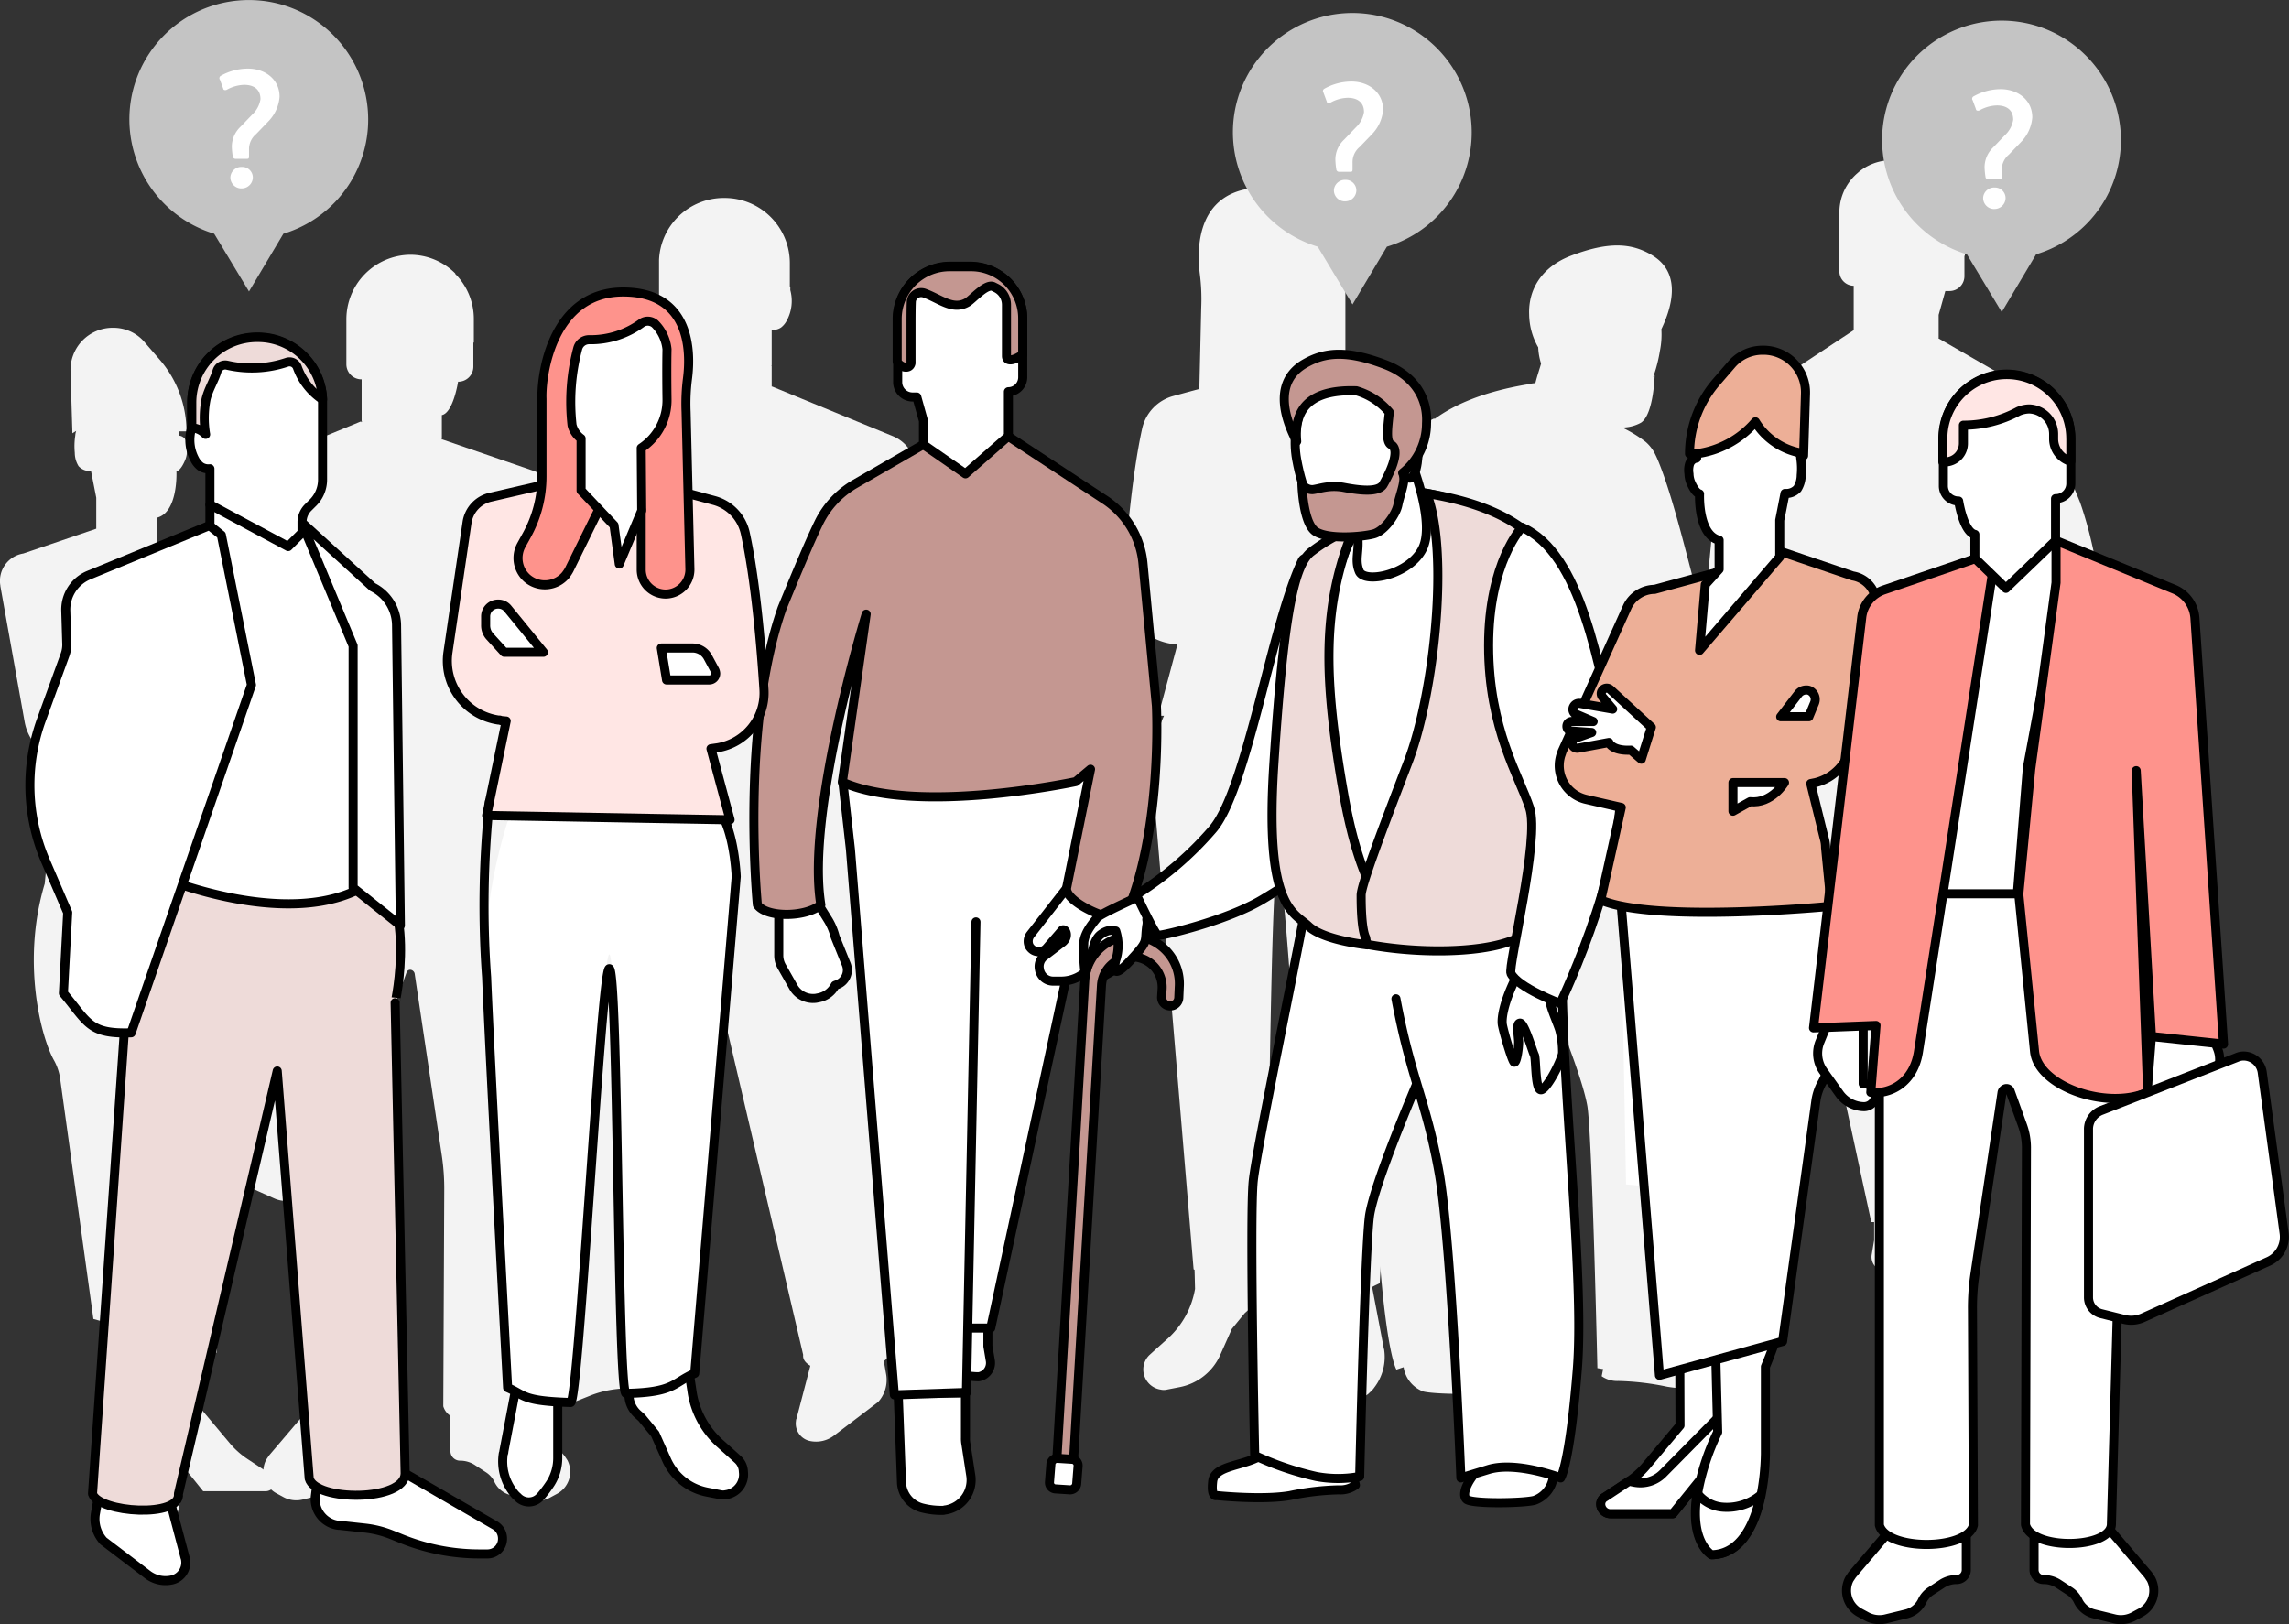 <svg xmlns="http://www.w3.org/2000/svg" width="379.365" height="269.231" viewBox="0 0 379.365 269.231">
  <rect x="0" y="0" width="379.365" height="269.231" fill="#333333" stroke="none"/>
  <defs>
    <style>
      .cls-1 {
        fill: #f3f3f3;
      }

      .cls-2, .cls-4 {
        fill: #fff;
      }

      .cls-11, .cls-2, .cls-3, .cls-5, .cls-7, .cls-8, .cls-9 {
        stroke: #000;
        stroke-linecap: round;
        stroke-linejoin: round;
        stroke-width: 1.5px;
      }

      .cls-3 {
        fill: #c49791;
      }

      .cls-5 {
        fill: none;
      }

      .cls-6, .cls-7 {
        fill: #ffe6e4;
      }

      .cls-8 {
        fill: #fe938c;
      }

      .cls-9 {
        fill: #eedbd9;
      }

      .cls-10 {
        fill: #c4c4c4;
      }

      .cls-11 {
        fill: #edaf97;
      }
    </style>
  </defs>
  <g id="start-slide-0" transform="translate(-15.927 -26.862)">
    <path id="Path_12614" data-name="Path 12614" class="cls-1" d="M373.28,135.956l2.215-23.494a14.2,14.2,0,0,1,6.487-10.758L397.8,91.262h0V83.9a2.4,2.4,0,0,1-2.373-2.452V71.8a8.583,8.583,0,0,1,3.085-6.645l.079-.079h0a8.407,8.407,0,0,1,5.458-1.978h3.4a8.354,8.354,0,0,1,6.17,2.61,8.805,8.805,0,0,1,2.61,6.17v6.961c0,.079-.079.079-.079.158v3.322a2.465,2.465,0,0,1-2.452,2.452h-.712l-1.107,3.955v3.955h.079l11.391,6.566a15.05,15.05,0,0,1,5.854,6.328c1.345,2.769,3.243,7.2,6.091,14.16,6.961,19.776,4.113,49.2,4.113,49.2-.554.87-1.978,1.345-3.56,1.5v6.882a3.675,3.675,0,0,1-.475,1.819l-1.978,3.481a3.746,3.746,0,0,1-3.718,1.819l-.4-.079a3.887,3.887,0,0,1-2.769-2.057c-.158-.079-.237-.079-.4-.158a2.563,2.563,0,0,1-1.424-3.4l1.819-4.509a10.133,10.133,0,0,1,1.107-2.69l1.5-2.452c-.079-.079-.158-.079-.237-.158,2.531-15.5-7.515-48.175-7.515-48.175l3.955,27.845h-.079l-1.266,11.154-7.278,90.418h-.633l-.554,14.555a4.56,4.56,0,0,1-3.4,4.193,12.711,12.711,0,0,1-3.481.4c-.158,0-.316-.079-.475-.079a5.02,5.02,0,0,1-4.113-5.775l.791-5.142a4.866,4.866,0,0,0,.079-1.028v-7.436h2.215l-2.373-.079-.079-2.769h-.079a11.8,11.8,0,0,1-1.661.158h-.237a2.325,2.325,0,0,1-1.9-2.69l.4-2.373V239.11h-.475l-12.42-57.589a5.938,5.938,0,0,1-4.034-2.215l-1.028-1.266a9.6,9.6,0,0,1-2.057-5.063L381.033,171a4.644,4.644,0,0,1-2.531.079C372.173,156.84,373.28,135.956,373.28,135.956Z" transform="translate(-74.651 -9.668)"/>
    <path id="Path_12615" data-name="Path 12615" class="cls-1" d="M251.295,134.7c.475-7.436,1.424-18.273,3.085-25.868a7.222,7.222,0,0,1,5.142-5.458l4.351-1.187.316-13.527a32.451,32.451,0,0,0-.237-5.537C263.4,78.767,263.4,68.8,274.631,68.8c11.708,0,13.606,13.606,13.448,17.72V99.335a9.57,9.57,0,0,0,.079,1.5l8.464,1.978a5.062,5.062,0,0,1,3.876,4.193l3.164,21.517a9.917,9.917,0,0,1-8.385,11.233.593.593,0,0,0-.4.079l-.87.079,2.769,13.369h0l.475,2.294h-.237a173.325,173.325,0,0,1,.237,26.817c-.237,5.617-.87,18.273-1.5,31.168h.158s-.079.949-.316,2.69c-.87,17.324-1.819,34.174-1.819,34.174-.475.237-.87.4-1.266.633l1.9,9.967a.475.475,0,0,0,.079.316,8.284,8.284,0,0,1-1.582,6.328,4.145,4.145,0,0,1-.791.87,2.509,2.509,0,0,1-3.56.158l-.237-.237a20.2,20.2,0,0,1-1.661-2.215,7.819,7.819,0,0,1-1.187-4.193V252.8c-.633,0-1.345.079-2.136.079-1.345.079-5.063-71.907-6.408-71.907-1.5,0-1.345,70.4-2.769,70.4h-.712a4.357,4.357,0,0,1-1.345,3.4l-.712.633-2.136,2.61-1.9,4.272a9.286,9.286,0,0,1-6.8,5.379l-2.057.4a2.228,2.228,0,0,1-1.028,0,3.381,3.381,0,0,1-2.848-3.8,3.344,3.344,0,0,1,.949-1.9l.87-.791,2.294-2.057a14.358,14.358,0,0,0,4.43-8.148l-.079-3.164c-.079,0-.079-.079-.158-.079l-6.882-82.349s.237-5.7,1.978-9.414h-.949l3.164-11.787-1.107-.158A9.338,9.338,0,0,1,251.295,134.7Z" transform="translate(-49.174 -10.859)"/>
    <path id="Path_12616" data-name="Path 12616" class="cls-1" d="M117.566,267.973l14.872-8.623h0l1.661-78a41.189,41.189,0,0,1-.633-12.973l-.237.158.633-49.837a7.163,7.163,0,0,1,3.955-6.249l11.708-10.679v-.158a3.43,3.43,0,0,0-1.028-2.373l-.633-.633a5.392,5.392,0,0,1-1.74-3.955V81.363h0v-.079A10.728,10.728,0,0,1,156.881,71h.079A10.8,10.8,0,0,1,167.8,81.837v3.8a.593.593,0,0,1,.079.4h0v.237a6.81,6.81,0,0,1-.554,4.984,3.5,3.5,0,0,1-.949,1.187,2.276,2.276,0,0,1-1.582.4v5.933l-.079.079h.079v3.4h.079l20.014,8.227a6.183,6.183,0,0,1,3.8,5.854l-.158,5.3a5.022,5.022,0,0,0,.316,2.136l3.876,10.679A31.75,31.75,0,0,1,192,157.937l-3.639,8.464.712,13.369c-3.876,4.588-4.272,6.566-10.126,6.566l5.3,76.416a2.109,2.109,0,0,1-.87,1.028l.4,2.294a5.448,5.448,0,0,1-1.345,4.509l-7.278,5.537a4.9,4.9,0,0,1-3.876.949,2.956,2.956,0,0,1-2.452-3.4.6.6,0,0,1,.079-.316l2.294-8.781c-.791-.475-1.266-1.028-1.187-1.819l-16.375-70.088-5.3,67.556a2.533,2.533,0,0,1-1.187,1.424l.158,1.424a4.365,4.365,0,0,1-3.8,4.9h-.158l-4.351.475a16.755,16.755,0,0,0-4.351,1.107l-1.187.475a34.589,34.589,0,0,1-13.211,2.69h-1.424a2.5,2.5,0,0,1-2.531-2.531A2.525,2.525,0,0,1,117.566,267.973ZM149.524,101.93Z" transform="translate(-20.972 -11.319)"/>
    <path id="Path_12617" data-name="Path 12617" class="cls-1" d="M296.163,147.2c3.164-14.951,6.17-33.145,15.9-37.575l.079.079c3.164-2.294,7.911-4.509,15.663-5.775h0a4.63,4.63,0,0,1,1.028-.158c.316-1.266.712-2.373.949-3.243a10.328,10.328,0,0,1-.475-2.69,11.194,11.194,0,0,1-1.5-5.458c-.158-4.034,1.978-7.752,6.724-9.651,6.724-2.61,10.363-2.057,13.527-.237,4.509,2.61,3.955,7.515,1.661,12.34a13.5,13.5,0,0,1-.237,3.56,25.018,25.018,0,0,1-1.107,4.351,1.365,1.365,0,0,0,.237-.316s-.158,6.566-2.294,7.911a6.525,6.525,0,0,1-3.085.791,22.181,22.181,0,0,1,3.876,2.373,6.706,6.706,0,0,1,1.424,1.74h0a18.561,18.561,0,0,1,.791,1.74c4.667,11.629,8.7,36.705,14.081,42.8a57.208,57.208,0,0,0,12.578,10.758,3.326,3.326,0,0,0-.158.4c1.978.949,6.328,2.927,6.724,3.4.475.633,1.978,2.215,2.215,4.034a29.08,29.08,0,0,1-.237,5.379h0c.079.316.079.633.158,1.028l4.588,79.106a1.1,1.1,0,0,1,1.028.949l.237,3.006a1,1,0,0,1-.949,1.107l-2.452.158a1,1,0,0,1-1.107-.949l-.237-3.006a1.19,1.19,0,0,1,.791-1.107l-4.588-78.552a4.163,4.163,0,0,0-.316-1.424c-.633-.316-1.345-.712-1.978-1.107-.158.554-.949.237-2.769-1.819-.079-.158-.237-.237-.316-.4a5.168,5.168,0,0,0-4.667,5.458l.079,1.266a1.426,1.426,0,0,1-2.848.158L369.1,185.8a7.843,7.843,0,0,1,5.458-8.069v-.158c-.475-.475-.949-.949-1.266-1.345a2.713,2.713,0,0,1-.712,1.028c-.475.158-11.391-2.373-17.324-5.933-1.187-.712-2.136-1.345-2.927-1.819a9.461,9.461,0,0,1-3.8,5.379c2.61,13.527,7.673,38.05,8.227,43.033.633,5.854-.237,45.565-.237,45.565a4.7,4.7,0,0,0-.554.237c3.006,1.5,7.2,1.5,7.515,4.034.316,2.769-.633,2.373-.633,2.373s-7.594.791-12.182,0a43.737,43.737,0,0,0-8.069-.949,4.523,4.523,0,0,1-2.769-.791l.237-1.187c-.554-.079-.949-.158-.949-.158s-.87-38.6-1.661-43.429c-.712-4.193-4.272-13.369-7.752-21.6a108.051,108.051,0,0,0-3.718,14.951c-2.136,12.182-3.56,50.311-3.56,50.311l-2.215-.633c1.5,1.9,1.9,3.56,1.266,4.114-.949.791-9.493.633-11.233.158A5.119,5.119,0,0,1,307,266.887l-1.187.4s-1.5-2.136-2.769-18.036c-1.107-13.764,1.978-40.66,2.531-61.228C303.6,184.064,293.236,160.886,296.163,147.2Z" transform="translate(-58.446 -13.398)"/>
    <path id="Path_12618" data-name="Path 12618" class="cls-1" d="M19.782,135.617l12.1-4.113v-5.142l-.87-4.43a2.522,2.522,0,0,1-2.057-.791,4.253,4.253,0,0,1-.633-2.215,11.449,11.449,0,0,1,.079-2.848,2.811,2.811,0,0,1,.158-.791l-.633.4L27.613,105.4a6.992,6.992,0,0,1,6.8-7.2h.237a6.761,6.761,0,0,1,5.3,2.452l2.531,2.927a18.211,18.211,0,0,1,4.351,11.787H45.649v.712a1.446,1.446,0,0,1,1.187,1.028,3.573,3.573,0,0,1,.079,1.582,3.947,3.947,0,0,1-.4,1.661c-.316.712-.791,1.5-1.345,1.661,0,0,.316,6.8-3.243,7.673v4.825l.475.554,10.2,2.769a5.071,5.071,0,0,1,4.509,2.848L64.4,156.817l.633-.079a1.013,1.013,0,0,1,1.028.554.922.922,0,0,1-.4,1.266h-.079l-.316.158.475,1.028h.633a.793.793,0,0,1,.791.791.78.78,0,0,1-.712.791h0l1.5,3.4c.079.316.237.633.316,1.028A5.724,5.724,0,0,1,64,172.638l-5.854,1.345,3.4,15.346a16.64,16.64,0,0,1-3.322.949l-.87,46.2-3.006.237-2.531,31.4-3.4-.949v9.255l5.7,6.8a13.673,13.673,0,0,0,2.769,2.452l3.955,2.61a1.342,1.342,0,0,1,.712,1.266,1.629,1.629,0,0,1-1.582,1.5H49.6l-4.588-5.7c.158.791.4,1.5.475,2.294v.079l.079-.079c1.345,8.148-2.373,10.2-2.373,10.2h-.079c-4.984-.079-7.2-5.3-8.148-9.888a38.909,38.909,0,0,1-.712-6.8V266.7q-.831-2.017-1.424-3.8l-1.424-.4-5.537-40.027a8.848,8.848,0,0,0-.949-2.769c-2.215-3.876-5.458-16.454-1.582-29.348h0l.949-9.73a5.481,5.481,0,0,1,.237-1.582l2.215-9.018-.791-.158a7.991,7.991,0,0,1-5.933-6.328L15.985,141v-.079A4.59,4.59,0,0,1,19.782,135.617Z" transform="translate(0 -17.002)"/>
    <path id="Path_12619" data-name="Path 12619" class="cls-1" d="M43.791,225.369l3.639-26.738a3.138,3.138,0,0,1,3.085-2.69,2.792,2.792,0,0,1,1.107.237l2.927,1.107a4.371,4.371,0,0,1,.237-2.452l.4-1.028-1.345.158,4.746-70.641a5.583,5.583,0,0,1,3.4-4.746L81.6,110.508v.158l.158-.158-.079-.079v-6.882a2.5,2.5,0,0,1-2.531-2.531V93.579A10.7,10.7,0,0,1,89.672,82.9a10.589,10.589,0,0,1,7.515,3.085v.079h0a10.589,10.589,0,0,1,3.085,7.515v3.876h-.079v3.955a2.5,2.5,0,0,1-2.531,2.531s-.791,5.142-2.69,5.537v3.955l-.079.079h.158L110,118.656a5.465,5.465,0,0,1,3.718,4.588l7.99,68.031-2.057-.079,1.028,2.452a5.086,5.086,0,0,1-.554,4.746l-2.769,3.876a5.1,5.1,0,0,1-4.034,2.057,1.925,1.925,0,0,1-1.9-1.9.593.593,0,0,1,.079-.4h-.712v71.749a2.826,2.826,0,0,1-1.187,1.582l5.7,6.645.475.712a4.147,4.147,0,0,1-1.661,5.537l-1.028.554a4.5,4.5,0,0,1-3.481.475l-3.243-.791a3.969,3.969,0,0,1-2.69-2.215,3.907,3.907,0,0,0-1.424-1.582l-1.819-1.187a4.441,4.441,0,0,0-2.452-.712,1.587,1.587,0,0,1-1.582-1.582v-5.854a2.826,2.826,0,0,1-1.187-1.582l.158-35.6a37.387,37.387,0,0,0-.4-5.933l-4.509-30.218a.836.836,0,0,0-.475-.554.64.64,0,0,0-.87.4l-2.057,5.7a10.881,10.881,0,0,0-.633,3.56l.237,62.493a2.8,2.8,0,0,1-1.424,1.74v5.775a1.587,1.587,0,0,1-1.582,1.582,4.441,4.441,0,0,0-2.452.712l-1.819,1.187a3.907,3.907,0,0,0-1.424,1.582,3.969,3.969,0,0,1-2.69,2.215l-3.243.791a4.5,4.5,0,0,1-3.481-.475l-1.028-.554a4.147,4.147,0,0,1-1.661-5.537l.475-.712,6.328-7.436a1.6,1.6,0,0,1-.237-.87l-.949-34.332-1.187.316a4.789,4.789,0,0,1-3.164-.316l-20.8-9.334A4.463,4.463,0,0,1,43.791,225.369ZM112.217,201a2,2,0,0,1,1.187-.475h.158v-9.572l-2.136-.079Zm-41.768,2.61v-.633a11.585,11.585,0,0,1-4.034-.949l1.9-53.317-2.531,44.062.633,8.148V201a1.375,1.375,0,0,1-.475.87Z" transform="translate(-5.815 -13.806)"/>
    <g id="Group_7019" transform="translate(140.87 70.993)">
      <g id="Group_7018" transform="translate(0)">
        <path id="Path_12556" class="cls-2" d="M183.521,324.579v3.955l.4,2.373a2.325,2.325,0,0,1-1.9,2.69h-.237a11.8,11.8,0,0,1-1.661-.158,2.113,2.113,0,0,1-1.582-1.978L178.3,324.5Z" transform="translate(-144.736 -149.518)"/>
        <path id="Path_12557" class="cls-2" d="M177.254,339.4v7.436a4.865,4.865,0,0,0,.079,1.028l.791,5.142a5.02,5.02,0,0,1-4.113,5.775c-.158,0-.316.079-.475.079a12.711,12.711,0,0,1-3.481-.4,4.56,4.56,0,0,1-3.4-4.193L166.1,339.4Z" transform="translate(-142.187 -152.632)"/>
        <path id="Path_12558" class="cls-2" d="M189.442,222.3h12.34l-17.641,81.874h-4.193l-.949-68.9Z" transform="translate(-144.883 -128.164)"/>
        <path id="Path_12559_1_" class="cls-2" d="M204.574,214l-12.5-14L157.9,205.221l-3.4,3.718,1.266,11.233,7.278,90.418,11.945-.4,1.582-78" transform="translate(-139.763 -123.505)"/>
        <path id="Path_12563" class="cls-2" d="M207.076,236.09l-.4,4.272a9.6,9.6,0,0,1-2.057,5.063l-1.028,1.266a6.146,6.146,0,0,1-4.825,2.294H197.5a2.3,2.3,0,0,1-2.294-1.978h0a2.156,2.156,0,0,1,.87-2.215l3.006-2.294c1.187-1.028.316-2.452-.158-1.9l-2.531,2.927a1.747,1.747,0,0,1-2.452.158,2.1,2.1,0,0,1-.4-.475h0a1.824,1.824,0,0,1,.158-1.9l6.17-7.911Z" transform="translate(-147.882 -130.484)"/>
        <path id="Path_12564" class="cls-2" d="M147.112,235.9l2.215,3.56a10.133,10.133,0,0,1,1.107,2.69l1.819,4.509a2.563,2.563,0,0,1-1.424,3.4c-.158.079-.237.079-.4.158h0a3.887,3.887,0,0,1-2.769,2.057l-.4.079a3.746,3.746,0,0,1-3.718-1.819l-1.978-3.481a3.675,3.675,0,0,1-.475-1.819V235.9h6.012Z" transform="translate(-136.964 -131.006)"/>
        <path id="Path_12560" class="cls-3" d="M163.9,140.324l14.081-1.424,15.9,10.442a14.2,14.2,0,0,1,6.487,10.758l2.215,23.494s1.107,20.884-5.221,35.123c-2.294.949-10.126-2.69-9.651-4.984l3.955-19.618-2.452,2.057s-26.184,5.617-38.683.079l3.955-27.845s-10.046,32.671-7.515,48.175c-2.531,2.136-9.1,2.136-10.521,0,0,0-2.848-29.427,4.113-49.2,2.848-6.961,4.746-11.391,6.091-14.16a15.05,15.05,0,0,1,5.854-6.328Z" transform="translate(-135.871 -110.738)"/>
        <path id="Path_12561" class="cls-2" d="M186.726,112v9.651a2.4,2.4,0,0,1-2.373,2.452h0v7.357l-7.12,6.249-6.961-4.825V128.93l-1.107-3.955h-.712A2.465,2.465,0,0,1,166,122.523h0V112a8.677,8.677,0,0,1,8.7-8.7h3.4A8.711,8.711,0,0,1,186.726,112Z" transform="translate(-142.166 -103.3)"/>
        <path id="Path_12562" class="cls-3" d="M186.7,112.022v5.933c-1.187.87-2.69,1.345-2.69.237v-8.464a3.1,3.1,0,0,0-1.661-2.769l-.475-.237c-1.107-.633-3.243,1.819-4.272,2.531-2.452,1.5-4.588-.554-7.278-1.5a1.65,1.65,0,0,0-2.057,1.187c-.079.158-.079,3.481-.079,3.639v6.8c-.237,1.187-1.978.633-2.294-.316V112.1a8.677,8.677,0,0,1,8.7-8.7H178A8.56,8.56,0,0,1,186.7,112.022Z" transform="translate(-142.145 -103.321)"/>
      </g>
    </g>
    <g id="Group_7032" transform="translate(90.063 75.261)">
      <g id="Group_7031" transform="translate(0 0)">
        <g id="Group_7030">
          <g id="Group_7026" transform="translate(7.857 144.763)">
            <path id="Path_12582" class="cls-4" d="M-79.2,277s1.345,12.182,4.746,30.456L-77.7,324.463a.476.476,0,0,1-.079.316,8.284,8.284,0,0,0,1.582,6.328,4.147,4.147,0,0,0,.791.87,2.51,2.51,0,0,0,3.56.158l.237-.237a20.2,20.2,0,0,0,1.661-2.215,7.819,7.819,0,0,0,1.187-4.193v-14.4l-.475-32.592Z" transform="translate(79.2 -277)"/>
            <path id="Path_12583" class="cls-5" d="M-75.69,277s-1.819,12.182,1.582,30.456l-3.243,17.008a.476.476,0,0,1-.079.316,8.284,8.284,0,0,0,1.582,6.328,4.147,4.147,0,0,0,.791.87,2.51,2.51,0,0,0,3.56.158l.237-.237a20.2,20.2,0,0,0,1.661-2.215,7.819,7.819,0,0,0,1.187-4.193v-14.4l-.475-32.592Z" transform="translate(78.855 -277)"/>
          </g>
          <g id="Group_7027" transform="translate(30.101 142.39)">
            <path id="Path_12584" class="cls-4" d="M-32.981,325.181l-.87-.791-2.294-2.057a14.357,14.357,0,0,1-4.43-8.148L-39.151,274l-10.126,3.876c1.107,10.2-1.9,24.6.079,29.19a3.779,3.779,0,0,1-.237,3.322l-1.107,1.978a4.337,4.337,0,0,0,.87,5.3h0l.712.633,2.215,2.69,1.9,4.272a9.286,9.286,0,0,0,6.8,5.379h0l2.057.4a2.228,2.228,0,0,0,1.028,0,3.381,3.381,0,0,0,2.848-3.8A2.872,2.872,0,0,0-32.981,325.181Z" transform="translate(51.08 -274)"/>
            <path id="Path_12585" class="cls-5" d="M-32.981,325.453l-.87-.791-2.294-2.057a14.357,14.357,0,0,1-4.43-8.148L-46.508,275.3l-2.769,2.769c1.107,10.2-1.9,24.6.079,29.19a3.779,3.779,0,0,1-.237,3.322l-1.107,1.978a4.337,4.337,0,0,0,.87,5.3h0l.712.633,2.215,2.69,1.9,4.272a9.286,9.286,0,0,0,6.8,5.379h0l2.057.4a2.229,2.229,0,0,0,1.028,0,3.381,3.381,0,0,0,2.848-3.8A2.832,2.832,0,0,0-32.981,325.453Z" transform="translate(51.08 -274.272)"/>
          </g>
          <g id="Group_7028" transform="translate(6.085 82.903)">
            <path id="Path_12586" class="cls-4" d="M-75.718,198.8s-6.408,15.109-5.221,30.693c.554,13.606,3.481,68.031,3.481,68.031,2.927,1.266,2.373,2.215,10.442,2.452,1.345.079,5.063-74.28,6.408-74.28,1.5,0,1.345,72.777,2.769,72.777,8.069-.158,7.752-1.74,11.391-3.322l6.091-82.349s-.4-10.284-4.272-12.182Z" transform="translate(81.366 -198.8)"/>
            <path id="Path_12587" class="cls-5" d="M-80.538,200.8a165,165,0,0,0-.475,29.111c.554,13.606,3.481,68.031,3.481,68.031,2.927,1.266,2.373,2.215,10.442,2.452,1.345.079,5.063-71.907,6.408-71.907,1.5,0,1.345,70.4,2.769,70.4,8.069-.158,7.752-1.74,11.391-3.322l6.882-82.349s-.4-10.284-4.272-12.182Z" transform="translate(81.44 -199.218)"/>
          </g>
          <g id="Group_7029" transform="translate(0 29.665)">
            <path id="Path_12588" class="cls-6" d="M-63.16,131.5l-18.827,4.351a5.062,5.062,0,0,0-3.876,4.193l-3.164,21.517a9.917,9.917,0,0,0,8.385,11.233.593.593,0,0,1,.4.079l.87.079-3.243,15.663,40.344.712-3.164-11.787,1.107-.158a9.21,9.21,0,0,0,7.673-9.651c-.475-7.436-1.424-18.273-3.085-25.868a7.222,7.222,0,0,0-5.142-5.458Z" transform="translate(89.132 -131.5)"/>
            <path id="Path_12589" class="cls-7" d="M-63.16,131.5l-18.827,4.351a5.062,5.062,0,0,0-3.876,4.193l-3.164,21.517a9.917,9.917,0,0,0,8.385,11.233.593.593,0,0,1,.4.079l.87.079-3.243,15.663,40.344.712-3.164-11.787,1.107-.158a9.21,9.21,0,0,0,7.673-9.651c-.475-7.436-1.424-18.273-3.085-25.868a7.222,7.222,0,0,0-5.142-5.458Z" transform="translate(89.132 -131.5)"/>
          </g>
          <path id="Path_12590" class="cls-2" d="M-44.3,168.6l.87,5.3h7.04a1.081,1.081,0,0,0,1.107-1.107,1.467,1.467,0,0,0-.158-.554l-1.107-2.057a2.915,2.915,0,0,0-2.69-1.582Z" transform="translate(79.765 -109.587)"/>
          <path id="Path_12591" class="cls-2" d="M-78.015,167.39h6.487l-5.933-7.278a1.992,1.992,0,0,0-1.582-.712h0a2.042,2.042,0,0,0-2.057,2.057v1.424a2.7,2.7,0,0,0,.712,1.9Z" transform="translate(87.454 -107.665)"/>
          <path id="Path_12592" class="cls-8" d="M-56.9,94c-11.708,0-13.606,13.606-13.448,17.72v12.815a20.13,20.13,0,0,1-2.531,9.809l-.87,1.582a4.463,4.463,0,0,0,.949,5.537h0a4.5,4.5,0,0,0,6.328-.475,6.6,6.6,0,0,0,.633-.949l4.9-9.967h7.04v9.967a4.051,4.051,0,0,0,4.034,4.034h0a4.051,4.051,0,0,0,4.034-4.034v-.079l-.633-26.1a32.45,32.45,0,0,1,.237-5.537C-45.668,103.967-45.668,94-56.9,94Z" transform="translate(86.037 -94)"/>
          <path id="Path_12593" class="cls-2" d="M-51.507,100.418a14.265,14.265,0,0,1-8.7,2.769,1.947,1.947,0,0,0-1.9,1.424,34.5,34.5,0,0,0-.949,12.736,3.875,3.875,0,0,0,1.5,2.215v8.623l5.458,5.775.87,6.408,3.718-8.86-.079-10.363a9.508,9.508,0,0,0,4.272-8.069c-.079-5.537,0-8.306,0-8.306a6.95,6.95,0,0,0-1.978-4.193A1.8,1.8,0,0,0-51.507,100.418Z" transform="translate(83.728 -95.276)"/>
        </g>
      </g>
    </g>
    <g id="Group_7037" transform="translate(20.882 82.727)">
      <g id="Group_7036" transform="translate(0 0)">
        <path id="Path_12605" class="cls-2" d="M39.654,278.679l-.87,4.9a5.448,5.448,0,0,0,1.345,4.509l7.278,5.537a4.9,4.9,0,0,0,3.876.949h0a2.956,2.956,0,0,0,2.452-3.4.6.6,0,0,0-.079-.316L50.413,278.6Z" transform="translate(-27.933 -88.509)"/>
        <path id="Path_12606" class="cls-2" d="M85.364,275.887l-.475,3.876a4.365,4.365,0,0,0,3.8,4.9h.158l4.351.475a16.755,16.755,0,0,1,4.351,1.107l1.187.475a34.589,34.589,0,0,0,13.211,2.69h1.424a2.5,2.5,0,0,0,2.531-2.531h0a2.525,2.525,0,0,0-1.266-2.215L97.389,274.7Z" transform="translate(-37.571 -87.694)"/>
        <path id="Path_12607" class="cls-9" d="M83.369,148l-34.253,1.74-5.458,23.969L38.2,252.973c1.028,3.164,14.714,4.034,14.239,0l16.375-70.088,5.3,67.556c1.028,3.8,15.9,3.876,15.9-.87l-1.661-78C88.353,171.653,92.387,153.7,83.369,148Z" transform="translate(-27.823 -61.221)"/>
        <path id="Path_12608" class="cls-2" d="M65.211,72.4l-4.667.87v3.4L52,80.943v53.871s25.472,10.837,37.5-.87L87.36,99.138a10.65,10.65,0,0,0-1.424-4.825L77.393,79.045l-1.74-3.006Z" transform="translate(-30.707 -45.425)"/>
        <path id="Path_12609" class="cls-2" d="M54.84,77.8l1.978,1.582L61.8,104.221,41.867,161.889c-6.961.237-7.12-1.661-11.233-6.566l.712-13.369-3.639-8.464A31.75,31.75,0,0,1,26.995,110l3.876-10.679a5.022,5.022,0,0,0,.316-2.136l-.158-5.3a6.183,6.183,0,0,1,3.8-5.854Z" transform="translate(-25.082 -46.553)"/>
        <path id="Path_12610" class="cls-2" d="M82,77.1,93.787,87.858a7.163,7.163,0,0,1,3.955,6.249l.633,49.837-7.831-6.249V97.588Z" transform="translate(-36.975 -46.407)"/>
        <path id="Path_12611" class="cls-2" d="M59.389,58.551a3.5,3.5,0,0,0,.949,1.187,2.276,2.276,0,0,0,1.582.4v5.933l12.973,6.961,2.294-2.294V68.914a3.43,3.43,0,0,1,1.028-2.373l.633-.633a5.392,5.392,0,0,0,1.74-3.955V48.584A10.728,10.728,0,0,0,69.831,38.3h-.079A10.8,10.8,0,0,0,58.915,49.137h0v3.8a1.542,1.542,0,0,0-.079.633A6.81,6.81,0,0,0,59.389,58.551Z" transform="translate(-32.084 -38.3)"/>
        <path id="Path_12612" class="cls-9" d="M61.273,54.458a16.2,16.2,0,0,1,.079-5.854c.4-1.661,1.345-3.085,1.819-4.667a1.417,1.417,0,0,1,1.661-.949,18.242,18.242,0,0,0,9.888-.475,1.378,1.378,0,0,1,1.74.791,10.817,10.817,0,0,0,4.193,5.379A10.728,10.728,0,0,0,69.9,38.4h-.079A10.8,10.8,0,0,0,58.979,49.237h0v3.8c0,.079-.079.237-.079.316A3.483,3.483,0,0,1,61.273,54.458Z" transform="translate(-32.148 -38.321)"/>
      </g>
    </g>
    <g id="Group_7039" transform="translate(37.362 26.862)">
      <path id="Union_46" class="cls-10" d="M-197.914,303.367a19.822,19.822,0,0,1-13.211-24.681,19.822,19.822,0,0,1,24.681-13.211,19.823,19.823,0,0,1,13.211,24.681,19.746,19.746,0,0,1-13.211,13.211l-5.7,9.572Z" transform="translate(211.976 -264.624)"/>
      <path id="Path_12613" class="cls-4" d="M-183.133,283.667c0-2.927-2.452-4.667-5.221-4.667a9.149,9.149,0,0,0-4.509,1.187.435.435,0,0,0-.237.4.291.291,0,0,0,.079.237l.554,1.5c0,.158.158.237.316.237a.6.6,0,0,0,.316-.079,6.174,6.174,0,0,1,2.848-.791c1.345,0,2.69.554,2.69,2.373a4.416,4.416,0,0,1-1.345,2.531l-1.978,2.057a4.555,4.555,0,0,0-1.424,3.243,11.8,11.8,0,0,0,.158,1.661.443.443,0,0,0,.475.4h1.9c.237,0,.316-.079.316-.4v-1.107a3.267,3.267,0,0,1,1.187-2.61l2.057-2.136A6.544,6.544,0,0,0-183.133,283.667Zm-4.43,13.369a1.756,1.756,0,0,0-1.74-1.74h-.079a1.827,1.827,0,0,0-1.9,1.661,1.827,1.827,0,0,0,1.661,1.9h.237A1.84,1.84,0,0,0-187.563,297.036Z" transform="translate(208.032 -267.628)"/>
    </g>
    <g id="Group_7040" transform="translate(220.254 29.008)">
      <path id="Union_46-2" class="cls-10" d="M-214.714,285.467a19.822,19.822,0,0,1-13.211-24.681,19.823,19.823,0,0,1,24.681-13.211,19.823,19.823,0,0,1,13.211,24.681,19.746,19.746,0,0,1-13.211,13.211l-5.7,9.572Z" transform="translate(228.776 -246.724)"/>
      <path id="Path_12613-2" class="cls-4" d="M-199.933,265.767c0-2.927-2.452-4.667-5.221-4.667a9.149,9.149,0,0,0-4.509,1.187.435.435,0,0,0-.237.4.291.291,0,0,0,.079.237l.554,1.5c0,.158.158.237.316.237a.6.6,0,0,0,.316-.079,6.174,6.174,0,0,1,2.848-.791c1.345,0,2.69.554,2.69,2.373a4.416,4.416,0,0,1-1.345,2.531l-1.978,2.057a4.555,4.555,0,0,0-1.424,3.243,11.8,11.8,0,0,0,.158,1.661.443.443,0,0,0,.475.4h1.9c.237,0,.316-.079.316-.4v-1.107a3.267,3.267,0,0,1,1.187-2.61l2.057-2.136A6.544,6.544,0,0,0-199.933,265.767Zm-4.43,13.369a1.756,1.756,0,0,0-1.74-1.74h-.079a1.827,1.827,0,0,0-1.9,1.661,1.827,1.827,0,0,0,1.661,1.9h.237A1.84,1.84,0,0,0-204.363,279.136Z" transform="translate(224.832 -249.728)"/>
    </g>
    <g id="Group_7041" transform="translate(327.849 30.274)">
      <path id="Union_46-3" class="cls-10" d="M-211.614,331.067a19.822,19.822,0,0,1-13.211-24.681,19.822,19.822,0,0,1,24.681-13.211,19.822,19.822,0,0,1,13.211,24.681,19.746,19.746,0,0,1-13.211,13.211l-5.7,9.572Z" transform="translate(225.676 -292.324)"/>
      <path id="Path_12613-3" class="cls-4" d="M-196.833,311.367c0-2.927-2.452-4.667-5.221-4.667a9.149,9.149,0,0,0-4.509,1.187.435.435,0,0,0-.237.4.29.29,0,0,0,.079.237l.554,1.5c0,.158.158.237.316.237a.6.6,0,0,0,.316-.079,6.174,6.174,0,0,1,2.848-.791c1.345,0,2.69.554,2.69,2.373a4.416,4.416,0,0,1-1.345,2.531l-1.978,2.057a4.555,4.555,0,0,0-1.424,3.243,11.8,11.8,0,0,0,.158,1.661.443.443,0,0,0,.475.4h1.9c.237,0,.316-.079.316-.4v-1.107a3.267,3.267,0,0,1,1.187-2.61l2.057-2.136A6.544,6.544,0,0,0-196.833,311.367Zm-4.43,13.369A1.756,1.756,0,0,0-203,323h-.079a1.827,1.827,0,0,0-1.9,1.661,1.828,1.828,0,0,0,1.661,1.9h.237A1.84,1.84,0,0,0-201.263,324.736Z" transform="translate(221.732 -295.328)"/>
    </g>
    <g id="Group_7043" data-name="Group 7043" transform="translate(189.85 85.586)">
      <path id="Path_12620" data-name="Path 12620" class="cls-2" d="M278.368,334.2c-2.927,2.057-8.069,1.74-8.385,4.509s.633,2.373.633,2.373,7.594.791,12.182,0a43.737,43.737,0,0,1,8.069-.949,4.254,4.254,0,0,0,2.769-.791l-.791-3.876Z" transform="translate(-242.92 -151.899)"/>
      <path id="Path_12621" data-name="Path 12621" class="cls-2" d="M326.515,335.532c-3.243,2.769-4.351,5.617-3.4,6.408s9.493.633,11.233.158a4.724,4.724,0,0,0,3.085-5.3C336.8,334.424,326.515,335.532,326.515,335.532Z" transform="translate(-253.966 -152.123)"/>
      <path id="Path_12622" data-name="Path 12622" class="cls-2" d="M252.78,217.2c-3.639,1.582-7.752,3.481-8.543,5.458s-1.424,7.594-.633,8.385c.87.791,5.3-1.661,6.408-3.243a58.463,58.463,0,0,1,5.221-5.7C255.786,221.788,252.78,217.2,252.78,217.2Z" transform="translate(-237.346 -127.453)"/>
      <path id="Path_12623" data-name="Path 12623" class="cls-3" d="M254.761,234.465l-.079,1.266a1.426,1.426,0,0,0,2.848.158l.079-1.819a7.928,7.928,0,0,0-6.882-8.385,7.845,7.845,0,0,0-8.781,7.357L237.2,314.362l2.769.158,4.746-80.688a5.033,5.033,0,1,1,10.046.633Z" transform="translate(-236.084 -129.213)"/>
      <path id="Path_12624" data-name="Path 12624" class="cls-2" d="M254.136,218.8l-1.187-1.9s-7.278,3.243-7.752,3.876-1.978,2.215-2.215,4.034a29.078,29.078,0,0,0,.237,5.379,4.982,4.982,0,0,0,.237-1.028,8.707,8.707,0,0,1,.87-1.9s.079-2.69,1.5-3.718,2.294-.554,2.294-.554h.158a7.739,7.739,0,0,1,0,4.825c-.475,1.978-.237,3.006,2.61-.158,2.927-3.164,2.136-2.769,2.531-5.537a2.251,2.251,0,0,0,0-1.028C253.741,219.985,254.136,218.8,254.136,218.8Z" transform="translate(-237.278 -127.39)"/>
      <path id="Path_12625" data-name="Path 12625" class="cls-2" d="M282.4,147.787c0-.949-.554-1.661-.949-.791-5.063,10.679-9.176,38.129-14.872,44.536A55.224,55.224,0,0,1,254,202.291s3.085,6.566,3.56,6.724,11.391-2.373,17.324-5.933,6.566-4.509,6.566-4.509Z" transform="translate(-239.594 -112.702)"/>
      <path id="Path_12626" data-name="Path 12626" class="cls-2" d="M287.774,213.124c-1.661,10.046-8.7,43.192-9.334,49.046s.237,45.565.237,45.565a50.254,50.254,0,0,0,10.2,3.481,19.656,19.656,0,0,0,7.2,0s.87-38.6,1.661-43.429c1.5-8.622,14.872-37.812,14.872-37.812l-14.4-23.573Z" transform="translate(-244.652 -125.196)"/>
      <path id="Path_12627" data-name="Path 12627" class="cls-2" d="M291.234,203.083s-5.221.316-6.487-19.776a125.661,125.661,0,0,1,3.955-38.129l11.866-7.911,6.8-4.667c16.138,2.769,21.6,10.758,23.336,13.29,1.661,2.531.633,41.056.237,62.019-.4,21.042,3.8,54.187,2.531,70.088s-2.769,18.036-2.769,18.036-7.2-2.769-11.866-1.424l-4.667,1.424s-1.5-38.129-3.56-50.311c-2.136-12.182-4.667-15.584-7.2-29.111" transform="translate(-245.977 -109.776)"/>
      <path id="Path_12628" data-name="Path 12628" class="cls-2" d="M300.53,139.033c-2.294,1.5-3.639,6.091-3.639,6.091l-.791-4.193,4.825-2.531Z" transform="translate(-248.391 -110.988)"/>
      <path id="Path_12629" data-name="Path 12629" class="cls-2" d="M308.946,124.9s4.034,9.888,1.9,14.318-9.73,5.933-10.521,3.8c-.87-2.136.237-3.56-.4-6.566a76.461,76.461,0,0,1-1.028-7.594l9.493-9.255Z" transform="translate(-248.976 -107.06)"/>
      <path id="Path_12630" data-name="Path 12630" class="cls-2" d="M305.886,120.557c-.87,8.623-3.164,12.024-11,12.024-4.509,0-6.408-5.379-7.357-10.521-1.266-6.961,2.452-14.16,6.961-14.16S306.677,112.172,305.886,120.557Z" transform="translate(-246.548 -104.615)"/>
      <path id="Path_12631" data-name="Path 12631" class="cls-9" d="M296.014,140.1c-5.3,12.815-5.142,24.6-1.661,44.378,2.136,11.866,4.9,15.821,4.9,15.821l-1.028,8.939s-7.2-.712-9.73-3.085-7.278-3.006-5.775-26.659c1.661-25.788,3.481-33.383,6.249-35.439A28.693,28.693,0,0,1,296.014,140.1Z" transform="translate(-245.536 -111.343)"/>
      <path id="Path_12632" data-name="Path 12632" class="cls-9" d="M333.375,144.845c-2.057-2.927-5.616-9.414-21.438-11.945,3.8,9.414,1.345,33.066-3.085,44.616-4.588,11.945-7.752,20.409-7.752,21.991,0,1.107,0,5.379.712,6.961.079.079.158,1.107.237,1.187,8.543,1.582,18.353,1.424,23.653-.475a45.3,45.3,0,0,0,5.7-2.452C332.426,197.371,333.138,163.593,333.375,144.845Z" transform="translate(-249.435 -109.839)"/>
      <path id="Path_12633" data-name="Path 12633" class="cls-2" d="M333.536,232.9c-2.452,4.509-3.085,7.752-2.848,9.018s1.661,6.17,1.978,6.17c.4,0,.712-2.373.712-3.322,0-1.028-.475-3.164.237-3.164s2.057,4.667,2.373,5.3.079,6.328,1.266,5.7,3.4-5.221,3.4-6.091a14.172,14.172,0,0,0-.475-3.8c-.4-1.266-1.582-3.8-1.661-5.063s-.158-3.243-.158-3.243Z" transform="translate(-255.608 -130.733)"/>
      <path id="Path_12634" data-name="Path 12634" class="cls-2" d="M333.337,140c9.809,4.351,12.736,22.624,15.9,37.575s-9.572,41.372-9.572,41.372-6.961-2.61-8.148-4.984c-.554-1.107,4.825-22.308,3.085-27.45-1.661-5.142-6.8-13.052-6.8-26.9S333.337,140,333.337,140Z" transform="translate(-255.014 -111.322)"/>
      <path id="Path_12635" data-name="Path 12635" class="cls-2" d="M239.2,340.319l-2.452-.158a1.046,1.046,0,0,1-.949-1.107l.237-3.006a1.046,1.046,0,0,1,1.107-.949l2.452.158a1.046,1.046,0,0,1,.949,1.107l-.237,3.006A1.109,1.109,0,0,1,239.2,340.319Z" transform="translate(-235.789 -152.085)"/>
      <path id="Path_12636" data-name="Path 12636" class="cls-2" d="M308.758,123.465s2.848-6.091,3.243-3.085c.4,2.927-.079,7.2-1.266,7.2s-2.136-1.74-2.136-1.74Z" transform="translate(-251.002 -107.048)"/>
      <path id="Path_12637" data-name="Path 12637" class="cls-3" d="M301.927,105.529c-6.724-2.61-10.363-2.057-13.527-.237-4.667,2.69-3.955,7.911-1.345,12.894-.554-5.933,2.848-8.623,9.888-8.385a11.13,11.13,0,0,1,5.458,3.56c-.237,2.373-.633,4.9.316,5.379,1.74.949-.554,5.3-1.345,6.645-.87,1.345-4.193.87-6.645.4-2.452-.4-4.034.316-5.063.4a2.054,2.054,0,0,1-1.74-.949s.158,6.566,2.294,7.911,7.673.87,9.493.4c1.819-.4,3.8-3.243,4.114-4.825s1.187-3.639.949-4.746a1.467,1.467,0,0,0-.158-.554,10.5,10.5,0,0,0,3.955-8.227C308.809,111.146,306.674,107.428,301.927,105.529Z" transform="translate(-246.07 -103.747)"/>
    </g>
    <g id="Group_7023" transform="translate(274.352 84.916)">
      <g id="Group_7044" data-name="Group 7044" transform="translate(6.873 128.23)">
        <path id="Path_12565" class="cls-2" d="M371.947,318.871l-8.7,10.758H352.882a1.629,1.629,0,0,1-1.582-1.5,1.342,1.342,0,0,1,.712-1.266l3.955-2.61h0a13.673,13.673,0,0,0,2.769-2.452l5.7-6.8-.158-48.729L374.082,265l-2.769,39.157a11.592,11.592,0,0,0,2.611,5.854l.237.316,1.187,1.345a3.681,3.681,0,0,1,.949,2.452,3.829,3.829,0,0,1-1.266,2.848l-.949.87" transform="translate(-351.3 -265)"/>
        <path id="Path_12566" class="cls-2" d="M371.947,330.823l-8.7,10.758H352.882a1.629,1.629,0,0,1-1.582-1.5,1.342,1.342,0,0,1,.712-1.266l3.955-2.61h.079l.791.158a5.265,5.265,0,0,0,4.746-1.424L374.161,322.2l1.187,1.345A3.68,3.68,0,0,1,376.3,326a3.83,3.83,0,0,1-1.266,2.848l-.949.87" transform="translate(-351.3 -276.952)"/>
        <path id="Path_12567" class="cls-2" d="M382.756,305.348v14.476a38.908,38.908,0,0,1-.712,6.8c-.949,4.588-3.164,9.809-8.148,9.888,0,0-3.718-2.057-2.373-10.2a38.97,38.97,0,0,1,3.322-10.125l-1.266-49.916,10.917-.87,1.028,9.809C385.445,275.367,390.508,287,382.756,305.348Z" transform="translate(-355.464 -265.084)"/>
        <path id="Path_12568" class="cls-2" d="M381.944,342.716c-.949,4.588-3.164,9.809-8.148,9.888,0,0-3.718-2.057-2.373-10.2a5.868,5.868,0,0,0,4.034,2.294A8.736,8.736,0,0,0,381.944,342.716Z" transform="translate(-355.443 -281.172)"/>
      </g>
      <g id="Group_7020" transform="translate(10.196 89.152)">
        <path id="Path_12569" class="cls-4" d="M355.5,217.578l.87,47.147,25.947,2.294,2.373-16.3a8.848,8.848,0,0,1,.949-2.769c2.215-3.876,8.623-16.454,4.746-29.348L365.072,215.6Z" transform="translate(-355.5 -215.6)"/>
        <path id="Path_12570" class="cls-2" d="M355.5,217.578l6.408,78.789,20.409-5.617,5.537-40.027a8.847,8.847,0,0,1,.949-2.769c2.215-3.876,5.458-16.454,1.582-29.348L365.072,215.6Z" transform="translate(-355.5 -215.6)"/>
      </g>
      <path id="Path_12572" class="cls-11" d="M378.674,144.8l12.578,4.272a4.59,4.59,0,0,1,3.8,5.3v.079L391.015,177a7.991,7.991,0,0,1-5.933,6.328l-.791.158,2.215,9.018a5.48,5.48,0,0,1,.237,1.582l.949,9.73s-29.269,2.848-38.208-1.028l3.4-15.346-5.854-1.345a5.724,5.724,0,0,1-4.272-6.882c.079-.4.237-.712.316-1.028l10.837-24.048a5.071,5.071,0,0,1,4.509-2.848l11.629-3.164Z" transform="translate(-342.611 -111.655)"/>
      <path id="Path_12573" class="cls-2" d="M356.54,185.489l1.661-5.3-6.8-6.249a.883.883,0,0,0-1.266.079c-.079.079-.079.158-.158.237h0a.841.841,0,0,0,.158.949l1.661,1.978-5.458-.949a1.013,1.013,0,0,0-1.028.554h0a.922.922,0,0,0,.4,1.266h.079l2.769,1.187h-3.56a.793.793,0,0,0-.791.791h0a.78.78,0,0,0,.712.791l3.4.237-2.69.949a.817.817,0,0,0-.475,1.107v.079h0a.853.853,0,0,0,.87.475l5.142-.949s.475,1.424,3.639,1.266Z" transform="translate(-342.943 -117.696)"/>
      <path id="Path_12574" class="cls-2" d="M379,193.5h8.543s-2.136,3.56-5.7,3.164L379,198.246V193.5Z" transform="translate(-350.214 -121.83)"/>
      <path id="Path_12575" class="cls-2" d="M389,178.53h4.667l.949-2.294a1.606,1.606,0,0,0-.87-2.057,1.346,1.346,0,0,0-.554-.079h0a1.651,1.651,0,0,0-1.266.633Z" transform="translate(-352.304 -117.777)"/>
      <path id="Path_12580" class="cls-2" d="M371.527,129.072s-.316,6.8,3.243,7.673v4.825l-2.294,2.531-.949,10.917,13.29-15.5v-6.091l.87-4.43a2.522,2.522,0,0,0,2.057-.791,4.253,4.253,0,0,0,.633-2.215,11.449,11.449,0,0,0-.079-2.848,2.391,2.391,0,0,0-.4-1.266,9.242,9.242,0,0,0-3.56-1.345l.237-6.328-13.132,1.345-.4,7.594a1.446,1.446,0,0,0-1.187,1.028,3.573,3.573,0,0,0-.079,1.582,3.947,3.947,0,0,0,.4,1.661C370.5,128.123,370.973,128.914,371.527,129.072Z" transform="translate(-348.278 -105.261)"/>
      <path id="Path_12581" class="cls-11" d="M371.007,120.066a15.535,15.535,0,0,0,9.809-5.3,11.21,11.21,0,0,0,7.04,5.063l.949.554.316-10.284a6.992,6.992,0,0,0-6.8-7.2h-.237a6.761,6.761,0,0,0-5.3,2.452l-2.531,2.927a18.211,18.211,0,0,0-4.351,11.787h1.108Z" transform="translate(-348.313 -102.9)"/>
    </g>
    <g id="Group_7035" transform="translate(316.493 88.871)">
      <g id="Group_7034">
        <g id="Group_7033">
          <path id="Path_12594" class="cls-2" d="M522.851,306l1.978,5.063a4.736,4.736,0,0,1-.237,3.876l-.4.712a4.892,4.892,0,0,1-4.272,2.531h-5.7a1.047,1.047,0,0,1-1.028-1.028v-.079l.633-8.148Z" transform="translate(-457.826 -199.128)"/>
          <path id="Path_12595" class="cls-2" d="M451.605,303.8v12.5h.158a1.925,1.925,0,0,1,1.9,1.9h0a1.925,1.925,0,0,1-1.9,1.9h0a5.1,5.1,0,0,1-4.034-2.057l-2.769-3.876a5.086,5.086,0,0,1-.554-4.746l1.582-3.876Z" transform="translate(-443.378 -198.669)"/>
          <path id="Path_12596" class="cls-2" d="M469.957,408.7v10.125a1.587,1.587,0,0,1-1.582,1.582h0a4.441,4.441,0,0,0-2.452.712l-1.819,1.187a3.907,3.907,0,0,0-1.424,1.582h0a3.968,3.968,0,0,1-2.69,2.215l-3.243.791a4.5,4.5,0,0,1-3.481-.475l-1.028-.554a4.147,4.147,0,0,1-1.661-5.537l.475-.712,8.622-10.126Z" transform="translate(-444.643 -220.587)"/>
          <path id="Path_12597" class="cls-2" d="M489.4,408.7v10.125a1.587,1.587,0,0,0,1.582,1.582h0a4.441,4.441,0,0,1,2.452.712l1.819,1.187a3.907,3.907,0,0,1,1.424,1.582h0a3.969,3.969,0,0,0,2.69,2.215l3.243.791a4.5,4.5,0,0,0,3.481-.475l1.028-.554a4.147,4.147,0,0,0,1.661-5.537l-.475-.712-8.622-10.126Z" transform="translate(-452.853 -220.587)"/>
          <path id="Path_12598" class="cls-2" d="M464.357,276.4h34.095l-3.006,107.267c-.237,4.034-13.211,4.272-14.239,0l.158-62.573a10.881,10.881,0,0,0-.633-3.56l-2.057-5.7a.64.64,0,0,0-.87-.4.836.836,0,0,0-.475.554l-4.509,30.218a37.389,37.389,0,0,0-.4,5.933l.158,35.6c-1.028,4.272-14.476,4.272-15.584,0V302.979Z" transform="translate(-446.083 -192.944)"/>
          <path id="Path_12599" class="cls-2" d="M481.512,210.23l7.357-4.43,1.978,2.215-6.566,35.439-1.661,20.884H470.2V229.69l5.3-20.884Z" transform="translate(-448.841 -178.192)"/>
          <path id="Path_12600" class="cls-8" d="M508.191,287.991l-2.531-44.062,1.9,53.317c-6.882,3.006-18.194-1.028-18.748-6.8l-2.61-26.026,1.978-20.726,4.193-30.93V205.8l19.618,8.069a5.583,5.583,0,0,1,3.4,4.746l4.746,70.641Z" transform="translate(-452.185 -178.192)"/>
          <path id="Path_12601" class="cls-8" d="M473.339,208.7l-8.7,56.323L460.6,291.049c-.791,5.3-4.825,7.2-7.911,6.8l.87-11.075-10.363.4,7.99-68.031a5.465,5.465,0,0,1,3.718-4.588l15.03-5.142,3.4-.712Z" transform="translate(-443.2 -178.798)"/>
          <path id="Path_12602" class="cls-2" d="M491.521,181.579v7.436a2.5,2.5,0,0,1-2.531,2.531h0v6.961l-8.227,7.911-5.142-4.984v-3.955c-1.9-.4-2.69-5.537-2.69-5.537a2.5,2.5,0,0,1-2.531-2.531h0V181.5A10.534,10.534,0,0,1,481,170.9a10.7,10.7,0,0,1,10.521,10.679Z" transform="translate(-448.883 -170.9)"/>
          <path id="Path_12603" class="cls-7" d="M491.5,181.6v3.8a3.892,3.892,0,0,1-2.848-3.718v-.87a4.173,4.173,0,0,0-4.034-4.113,4.692,4.692,0,0,0-1.819.4,19.171,19.171,0,0,1-9.1,2.294v3.006a3.073,3.073,0,0,1-3.006,3.085h-.4V181.6a10.6,10.6,0,0,1,21.2,0Z" transform="translate(-448.862 -170.921)"/>
          <path id="Path_12604" class="cls-2" d="M500.8,325.9a3.344,3.344,0,0,1,2.136-3.085l22.466-8.781a2.792,2.792,0,0,1,1.108-.237h0a3.138,3.138,0,0,1,3.085,2.69l3.639,26.738a4.463,4.463,0,0,1-2.531,4.588l-20.8,9.334a4.789,4.789,0,0,1-3.164.316l-3.8-.949a2.783,2.783,0,0,1-2.136-2.69V325.9Z" transform="translate(-455.235 -200.758)"/>
        </g>
      </g>
    </g>
  </g>
</svg>
